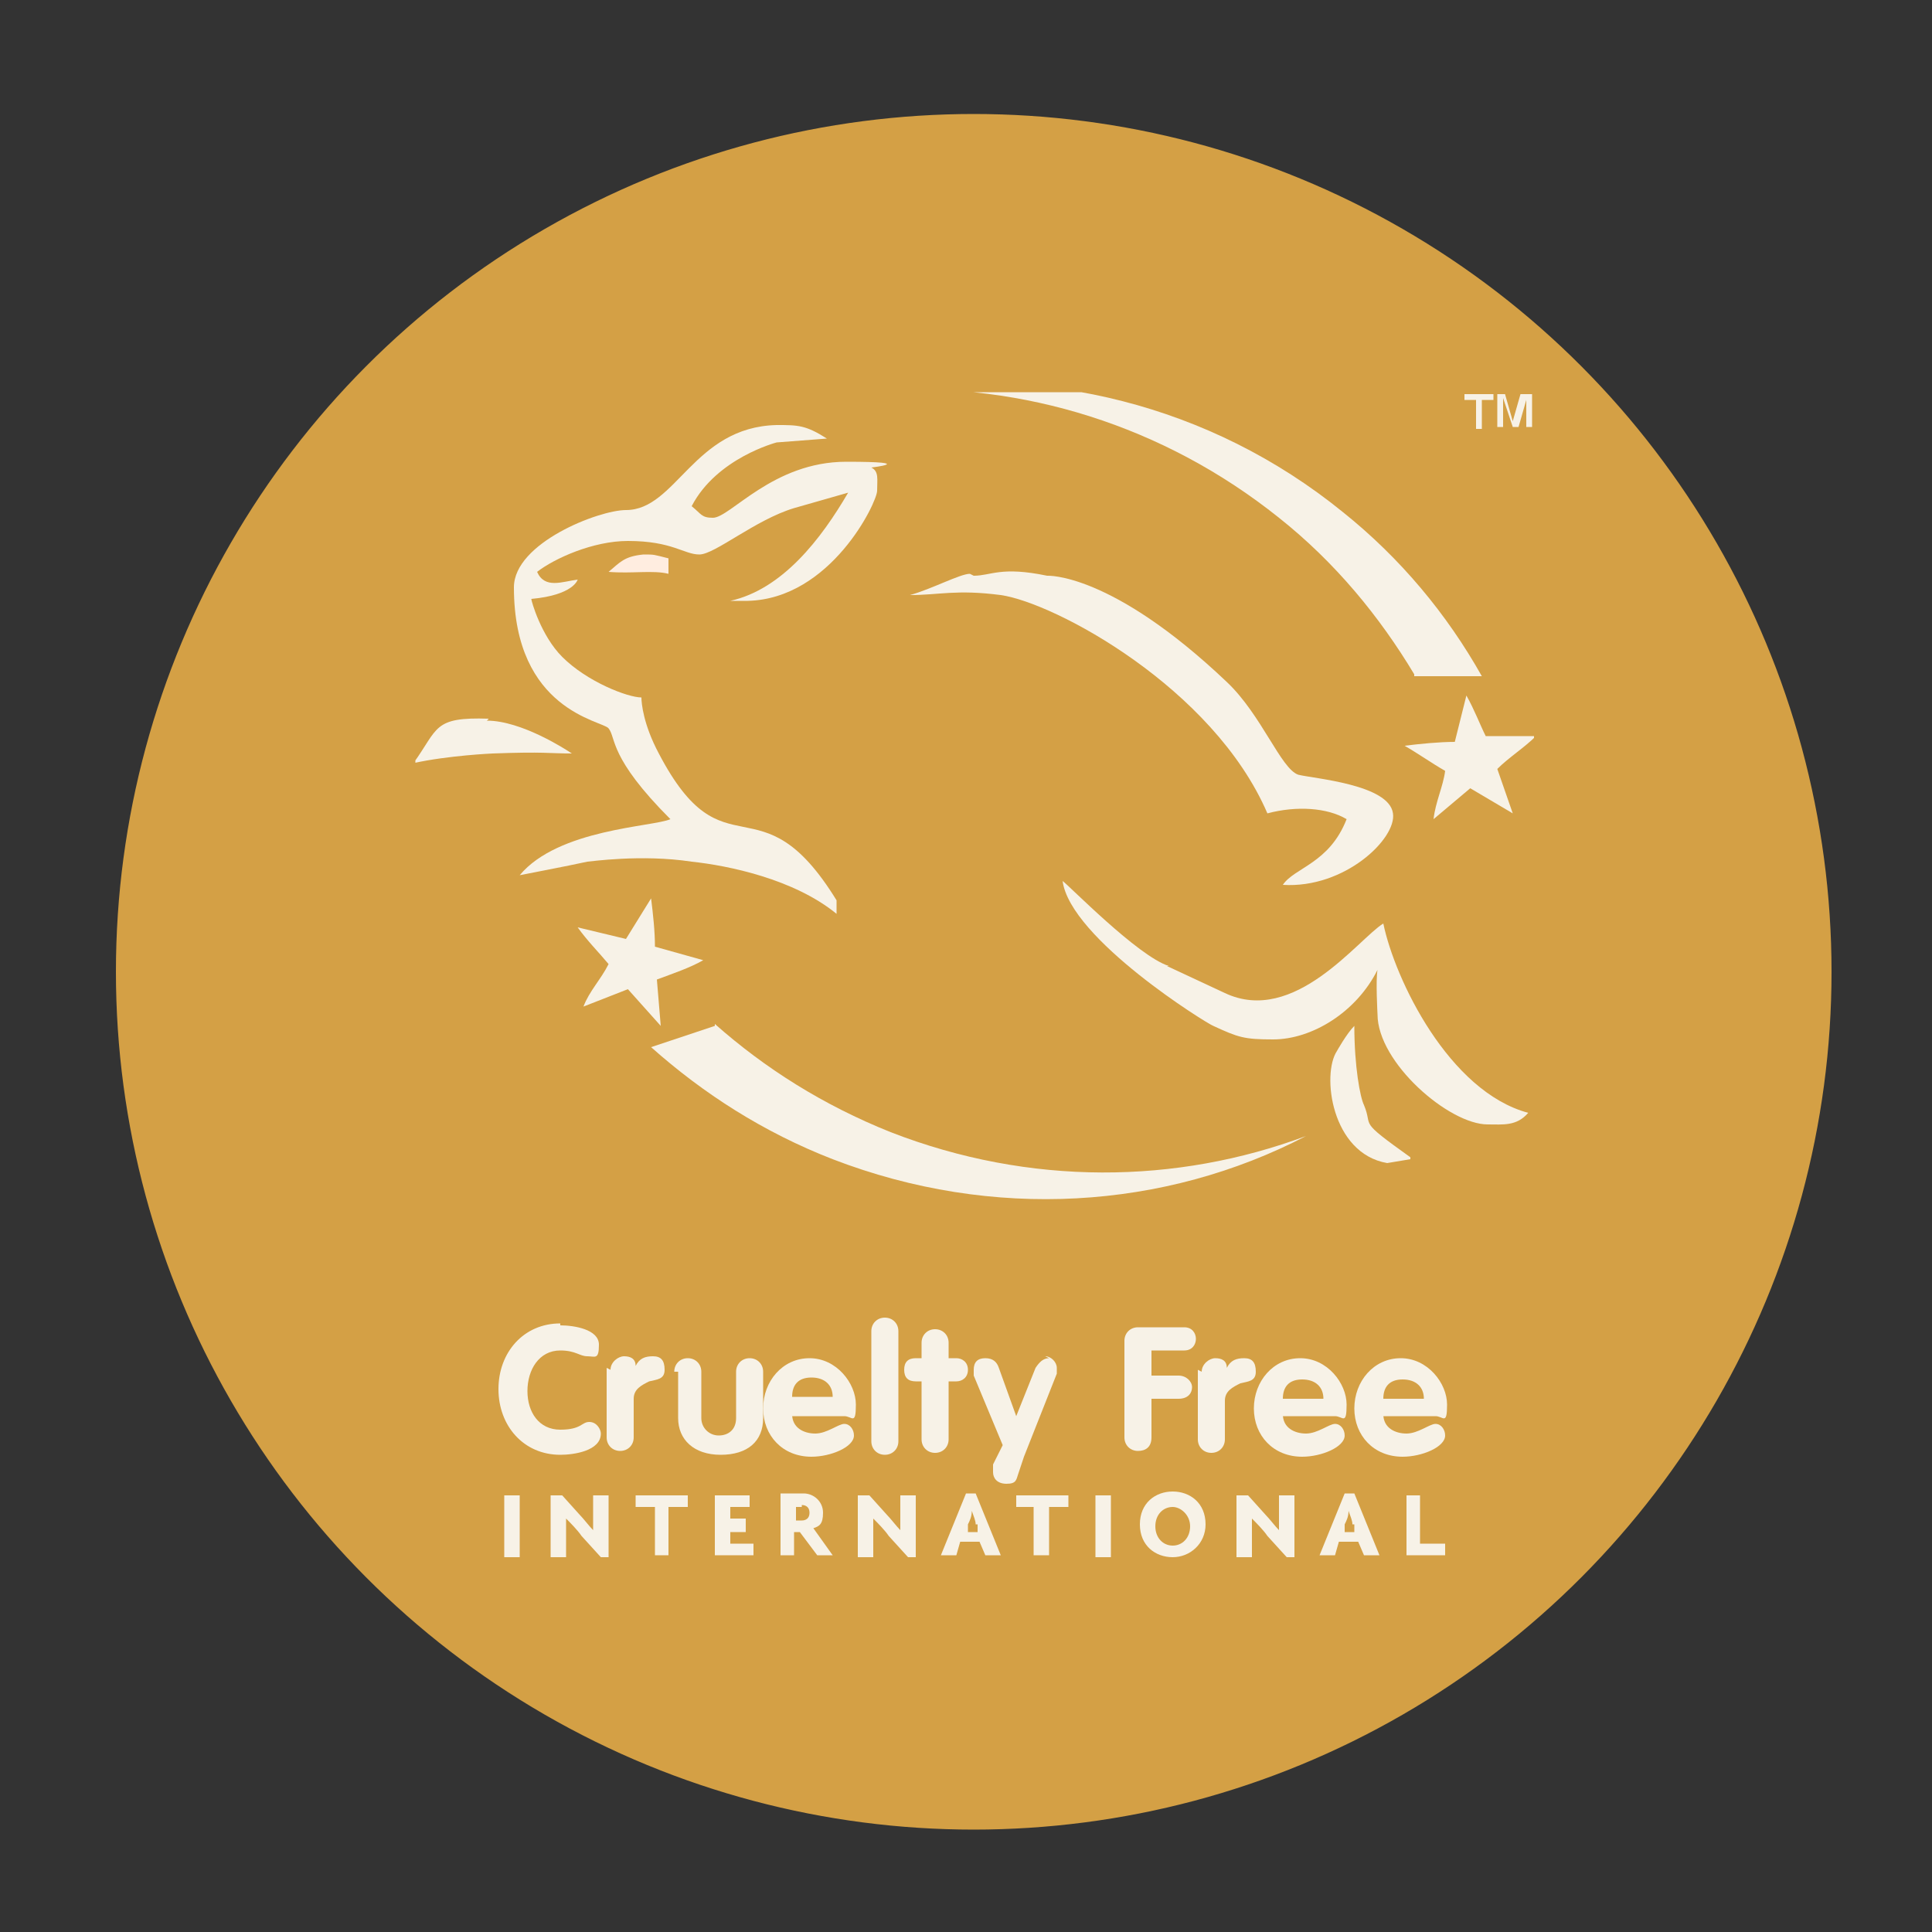 <svg viewBox="0 0 100 100" version="1.1" xmlns:xlink="http://www.w3.org/1999/xlink" xmlns="http://www.w3.org/2000/svg" id="Layer_1">
  
  <rect x="0" y="0" width="100" height="100" fill="#333333" stroke="none"/>
  
  <defs>
    <style>
      .st0 {
        fill: none;
      }

      .st1 {
        fill: #f7f2e7;
      }

      .st2 {
        fill: #ffede0;
      }

      .st3 {
        clip-path: url(#clippath-1);
      }

      .st4 {
        clip-path: url(#clippath-3);
      }

      .st5 {
        clip-path: url(#clippath-4);
      }

      .st6 {
        clip-path: url(#clippath-2);
      }

      .st7 {
        clip-path: url(#clippath-7);
      }

      .st8 {
        clip-path: url(#clippath-6);
      }

      .st9 {
        clip-path: url(#clippath-8);
      }

      .st10 {
        clip-path: url(#clippath-5);
      }

      .st11 {
        fill: #d4a045;
        stroke: #d4a045;
        stroke-miterlimit: 10;
      }

      .st12 {
        clip-path: url(#clippath);
      }
    </style>
    <clipPath id="clippath">
      <rect height="60.3" width="57.9" y="20.3" x="21.5" class="st0"></rect>
    </clipPath>
    <clipPath id="clippath-1">
      <rect height="60.3" width="57.9" y="20.3" x="21.5" class="st0"></rect>
    </clipPath>
    <clipPath id="clippath-2">
      <rect height="60.3" width="57.9" y="20.3" x="21.5" class="st0"></rect>
    </clipPath>
    <clipPath id="clippath-3">
      <rect height="60.3" width="57.9" y="20.3" x="21.5" class="st0"></rect>
    </clipPath>
    <clipPath id="clippath-4">
      <rect height="60.3" width="57.9" y="20.3" x="21.5" class="st0"></rect>
    </clipPath>
    <clipPath id="clippath-5">
      <rect height="60.3" width="57.9" y="20.3" x="21.5" class="st0"></rect>
    </clipPath>
    <clipPath id="clippath-6">
      <rect height="60.3" width="57.9" y="20.3" x="21.5" class="st0"></rect>
    </clipPath>
    <clipPath id="clippath-7">
      <rect height="60.3" width="57.9" y="20.3" x="21.5" class="st0"></rect>
    </clipPath>
    <clipPath id="clippath-8">
      <rect height="60.3" width="57.9" y="20.3" x="21.5" class="st0"></rect>
    </clipPath>
  </defs>
  <circle r="43.9" cy="50.3" cx="50.4" class="st11"></circle>
  <g class="st12">
    <path d="M73.2,35h3.5c-1.8-3.2-4.2-6.1-7.2-8.5-6.9-5.6-15.6-7.6-23.7-6.3,7.1-.4,14.4,1.8,20.4,6.6,2.9,2.3,5.2,5.1,7,8.1" class="st1"></path>
  </g>
  <g class="st3">
    <path d="M37,53.1l-3.3,1.1c2.7,2.4,5.8,4.4,9.4,5.8,8.3,3.2,17.2,2.6,24.5-1.2-6.7,2.5-14.3,2.6-21.5-.2-3.5-1.4-6.5-3.3-9.1-5.6" class="st1"></path>
    <path d="M50.4,29.8c.9,0,1.4-.5,3.8,0,0,0,3.3-.2,9.3,5.5,1.8,1.7,2.8,4.5,3.7,4.8.8.2,4.7.5,4.9,2,.2,1.3-2.5,3.9-5.7,3.7.6-.9,2.4-1.1,3.3-3.4-1-.6-2.6-.7-4.1-.3-2.8-6.5-11-10.9-13.8-11.3-2.3-.3-3.2,0-4.7,0,1.1-.3,2.6-1.1,3.1-1.1" class="st1"></path>
    <path d="M40.2,22c1.1,0,1.5,0,2.6.7l-2.6.2c0,0-3.1.8-4.4,3.3.5.4.5.6,1.1.6.9,0,3.1-2.9,6.9-2.9s1.3.3,1.3.3c.4.2.3.6.3,1.2s-2.4,5.6-6.7,5.7h-.9c2.7-.6,4.7-3.2,6.1-5.6l-2.8.8c-2,.6-4.1,2.4-4.9,2.4-.8,0-1.4-.7-3.7-.7-1.8,0-3.8.9-4.7,1.6.4.9,1.3.5,2.1.4,0,0-.2.8-2.4,1,0,.1.5,1.9,1.6,3,1.3,1.3,3.4,2.1,4.1,2.1,0,.3.1,1.4.9,2.9,3.4,6.5,5.2,1.1,9.2,7.6v.7c-2.2-1.8-5.6-2.5-7.5-2.7-2.6-.4-5.3,0-5.4,0-.9.2-3.5.7-3.5.7,2-2.4,6.9-2.5,7.8-2.9-3.2-3.2-2.8-4.2-3.2-4.7-.3-.4-4.9-.9-4.9-7.3,0-2.3,4.4-4,5.8-4,2.6,0,3.5-4.3,7.8-4.4" class="st1"></path>
  </g>
  <g class="st6">
    <path d="M33.3,28.7c.6,0,.5,0,1.3.2v.8c-.8-.2-1.9,0-3.1-.1.6-.5.8-.8,1.8-.9" class="st2"></path>
    <path d="M25.2,37.3c1.8,0,4.1,1.5,4.4,1.7-1.2,0-1.4-.1-4.1,0,0,0-2.3.1-4.1.5,1.3-1.8,1-2.4,3.9-2.3" class="st1"></path>
  </g>
  <g class="st4">
    <path d="M60.4,50l3,1.4c3.6,1.7,6.9-2.8,8.2-3.6.6,2.9,3.4,8.7,7.5,9.8-.6.7-1.3.6-2.1.6-2,0-5.7-3.2-5.7-5.7,0,0-.1-1.8,0-2.3-1.1,2.2-3.4,3.6-5.4,3.6-1.5,0-1.8-.1-3.1-.7-.3-.1-7.4-4.5-7.8-7.5.3.2,3.9,3.9,5.5,4.4" class="st1"></path>
    <path d="M73,60l-1.2.2c-2.9-.5-3.4-4.6-2.6-5.8,0,0,.5-.9.9-1.3,0,2.1.3,3.7.5,4.1.5,1.2-.4.7,2.4,2.7" class="st1"></path>
  </g>
  <g class="st5">
    <path d="M34,50.7c.8-.3,1.7-.6,2.4-1l-2.5-.7c0-.8-.1-1.7-.2-2.5l-1.3,2.1c-.8-.2-1.7-.4-2.5-.6.5.7,1.1,1.3,1.6,1.9-.4.8-1,1.4-1.3,2.2l2.3-.9,1.7,1.9" class="st1"></path>
    <path d="M77.5,39.8c.6-.6,1.4-1.1,2-1.7h-2.6c-.3-.6-.6-1.4-1-2.1l-.6,2.4c-.8,0-1.8.1-2.6.2.7.4,1.4.9,2.1,1.3-.1.8-.5,1.6-.6,2.5l1.9-1.6,2.2,1.3" class="st1"></path>
  </g>
  <path d="M75.8,20.4v.3h.6v1.5h.3v-1.5h.6v-.3h-1.4ZM77.4,20.4h0,0ZM78.7,20.4l-.4,1.4-.4-1.4h-.4v1.7h.3v-1.5l.5,1.5h.3l.4-1.4v1.4h.3v-1.7h-.4Z" class="st1"></path>
  <g class="st10">
    <path d="M29,68.6c.7,0,2,.2,2,1s-.2.6-.6.6-.6-.3-1.4-.3c-1.1,0-1.7,1-1.7,2.1s.6,2,1.7,2,1.1-.4,1.5-.4.6.4.6.6c0,.9-1.4,1.1-2.1,1.1-1.9,0-3.2-1.5-3.2-3.4s1.3-3.4,3.2-3.4" class="st1"></path>
    <path d="M31.6,70.9c0-.4.4-.7.7-.7s.6.1.6.5h0c.2-.4.5-.5.9-.5s.6.2.6.7-.4.5-.8.6c-.4.2-.8.4-.8.9v2c0,.4-.3.7-.7.7s-.7-.3-.7-.7v-3.6Z" class="st1"></path>
    <path d="M34.9,71c0-.4.3-.7.7-.7s.7.3.7.7v2.4c0,.5.4.9.9.9s.9-.3.9-.9v-2.4c0-.4.3-.7.7-.7s.7.3.7.7v2.4c0,1.2-.8,1.9-2.2,1.9s-2.2-.8-2.2-1.9v-2.4Z" class="st1"></path>
    <path d="M41,73.2c0,.7.6,1,1.2,1s1.2-.5,1.5-.5.5.3.5.6c0,.6-1.2,1.1-2.2,1.1-1.5,0-2.5-1.1-2.5-2.5s1-2.6,2.4-2.6,2.4,1.3,2.4,2.4-.2.6-.6.6h-2.8ZM43.1,72.3c0-.6-.4-1-1.1-1s-1,.4-1,1h2.1Z" class="st1"></path>
    <path d="M45.1,68.9c0-.4.3-.7.7-.7s.7.3.7.7v5.7c0,.4-.3.7-.7.7s-.7-.3-.7-.7v-5.7Z" class="st1"></path>
    <path d="M47.7,71.5h-.3c-.4,0-.6-.2-.6-.6s.2-.6.6-.6h.3v-.8c0-.4.3-.7.7-.7s.7.3.7.7v.8h.4c.3,0,.6.2.6.6s-.3.6-.6.6h-.4v3c0,.4-.3.7-.7.7s-.7-.3-.7-.7v-3Z" class="st1"></path>
    <path d="M58.2,69.4c0-.4.3-.7.7-.7h2.4c.4,0,.6.3.6.6s-.2.6-.6.6h-1.7v1.3h1.4c.4,0,.7.3.7.6s-.2.6-.7.6h-1.4v2c0,.5-.3.7-.7.7s-.7-.3-.7-.7v-5.2h0Z" class="st1"></path>
    <path d="M62.2,71c0-.4.4-.7.7-.7s.6.1.6.5h0c.2-.4.5-.5.9-.5s.6.2.6.7-.4.5-.8.6c-.4.2-.8.4-.8.9v2c0,.4-.3.7-.7.7s-.7-.3-.7-.7v-3.6Z" class="st1"></path>
    <path d="M66.4,73.2c0,.7.6,1,1.2,1s1.2-.5,1.5-.5.5.3.5.6c0,.6-1.2,1.1-2.2,1.1-1.5,0-2.5-1.1-2.5-2.5s1-2.6,2.4-2.6,2.4,1.3,2.4,2.4-.2.6-.6.6h-2.8ZM68.5,72.4c0-.6-.4-1-1.1-1s-1,.4-1,1h2.1Z" class="st1"></path>
    <path d="M71.6,73.2c0,.7.6,1,1.2,1s1.2-.5,1.5-.5.5.3.5.6c0,.6-1.2,1.1-2.2,1.1-1.5,0-2.5-1.1-2.5-2.5s1-2.6,2.4-2.6,2.4,1.3,2.4,2.4-.2.6-.6.6h-2.8ZM73.7,72.4c0-.6-.4-1-1.1-1s-1,.4-1,1h2.1Z" class="st1"></path>
    <path d="M54.3,70.3c-.3,0-.5.2-.7.5l-1,2.5-.9-2.5c-.1-.3-.3-.5-.7-.5s-.6.2-.6.6,0,.2,0,.3l1.5,3.6-.3.6-.2.4c0,.1,0,.3,0,.4,0,.3.2.6.7.6s.5-.2.6-.5l.3-.9,1.7-4.3c0-.1,0-.2,0-.3,0-.3-.3-.6-.6-.6" class="st1"></path>
  </g>
  <rect height="3.2" width=".8" y="77.4" x="26.1" class="st1"></rect>
  <g class="st8">
    <path d="M31.1,80.6l-1-1.1c-.2-.3-.6-.7-.8-.9h0c0,.2,0,.4,0,.6v1.4h-.8v-3.2h.6l.9,1c.2.2.5.6.7.8h0c0-.2,0-.4,0-.6v-1.2h.8v3.2h-.4Z" class="st1"></path>
  </g>
  <polygon points="32.9 77.4 32.9 78 33.9 78 33.9 80.5 34.6 80.5 34.6 78 35.6 78 35.6 77.4 32.9 77.4" class="st1"></polygon>
  <polygon points="37 77.4 37 80.5 39 80.5 39 79.9 37.8 79.9 37.8 79.3 38.6 79.3 38.6 78.6 37.8 78.6 37.8 78 38.8 78 38.8 77.4 37 77.4" class="st1"></polygon>
  <g class="st7">
    <path d="M42.3,80.5l-.9-1.2h-.3v1.2h-.7v-3.2h1.2c.5,0,1,.4,1,1s-.2.7-.5.8l1,1.4h-.9ZM41.5,78h-.3v.7h.3c.2,0,.4-.1.4-.4s-.2-.4-.4-.4" class="st1"></path>
    <path d="M47,80.6l-1-1.1c-.2-.3-.6-.7-.8-.9h0c0,.2,0,.4,0,.6v1.4h-.8v-3.2h.6l.9,1c.2.2.5.6.7.8h0c0-.2,0-.4,0-.6v-1.2h.8v3.2h-.4Z" class="st1"></path>
    <path d="M51,80.5l-.3-.7h-1l-.2.7h-.8l1.3-3.2h.5l1.3,3.2h-.8ZM50.5,78.9c0-.2-.1-.4-.2-.7h0c0,.3-.1.5-.2.7v.4c-.1,0,.5,0,.5,0v-.4Z" class="st1"></path>
  </g>
  <polygon points="52.6 77.4 52.6 78 53.5 78 53.5 80.5 54.3 80.5 54.3 78 55.3 78 55.3 77.4 52.6 77.4" class="st1"></polygon>
  <rect height="3.2" width=".8" y="77.4" x="56.7" class="st1"></rect>
  <g class="st9">
    <path d="M60.7,80.6c-.9,0-1.7-.6-1.7-1.7s.8-1.7,1.7-1.7,1.7.6,1.7,1.7c0,1-.8,1.7-1.7,1.7M60.7,78c-.5,0-.9.4-.9,1s.4,1,.9,1,.9-.4.9-1-.5-1-.9-1" class="st1"></path>
    <path d="M66.6,80.6l-1-1.1c-.2-.3-.6-.7-.8-.9h0c0,.2,0,.4,0,.6v1.4h-.8v-3.2h.6l.9,1c.2.2.5.6.7.8h0c0-.2,0-.4,0-.6v-1.2h.8v3.2h-.4Z" class="st1"></path>
    <path d="M70.6,80.5l-.3-.7h-1l-.2.7h-.8l1.3-3.2h.5l1.3,3.2h-.8ZM70,78.9c0-.2-.1-.4-.2-.7h0c0,.3-.1.5-.2.7v.4c-.1,0,.5,0,.5,0v-.4Z" class="st1"></path>
  </g>
  <polygon points="72.8 77.4 72.8 80.5 74.8 80.5 74.8 79.9 73.5 79.9 73.5 77.4 72.8 77.4" class="st1"></polygon>
</svg>